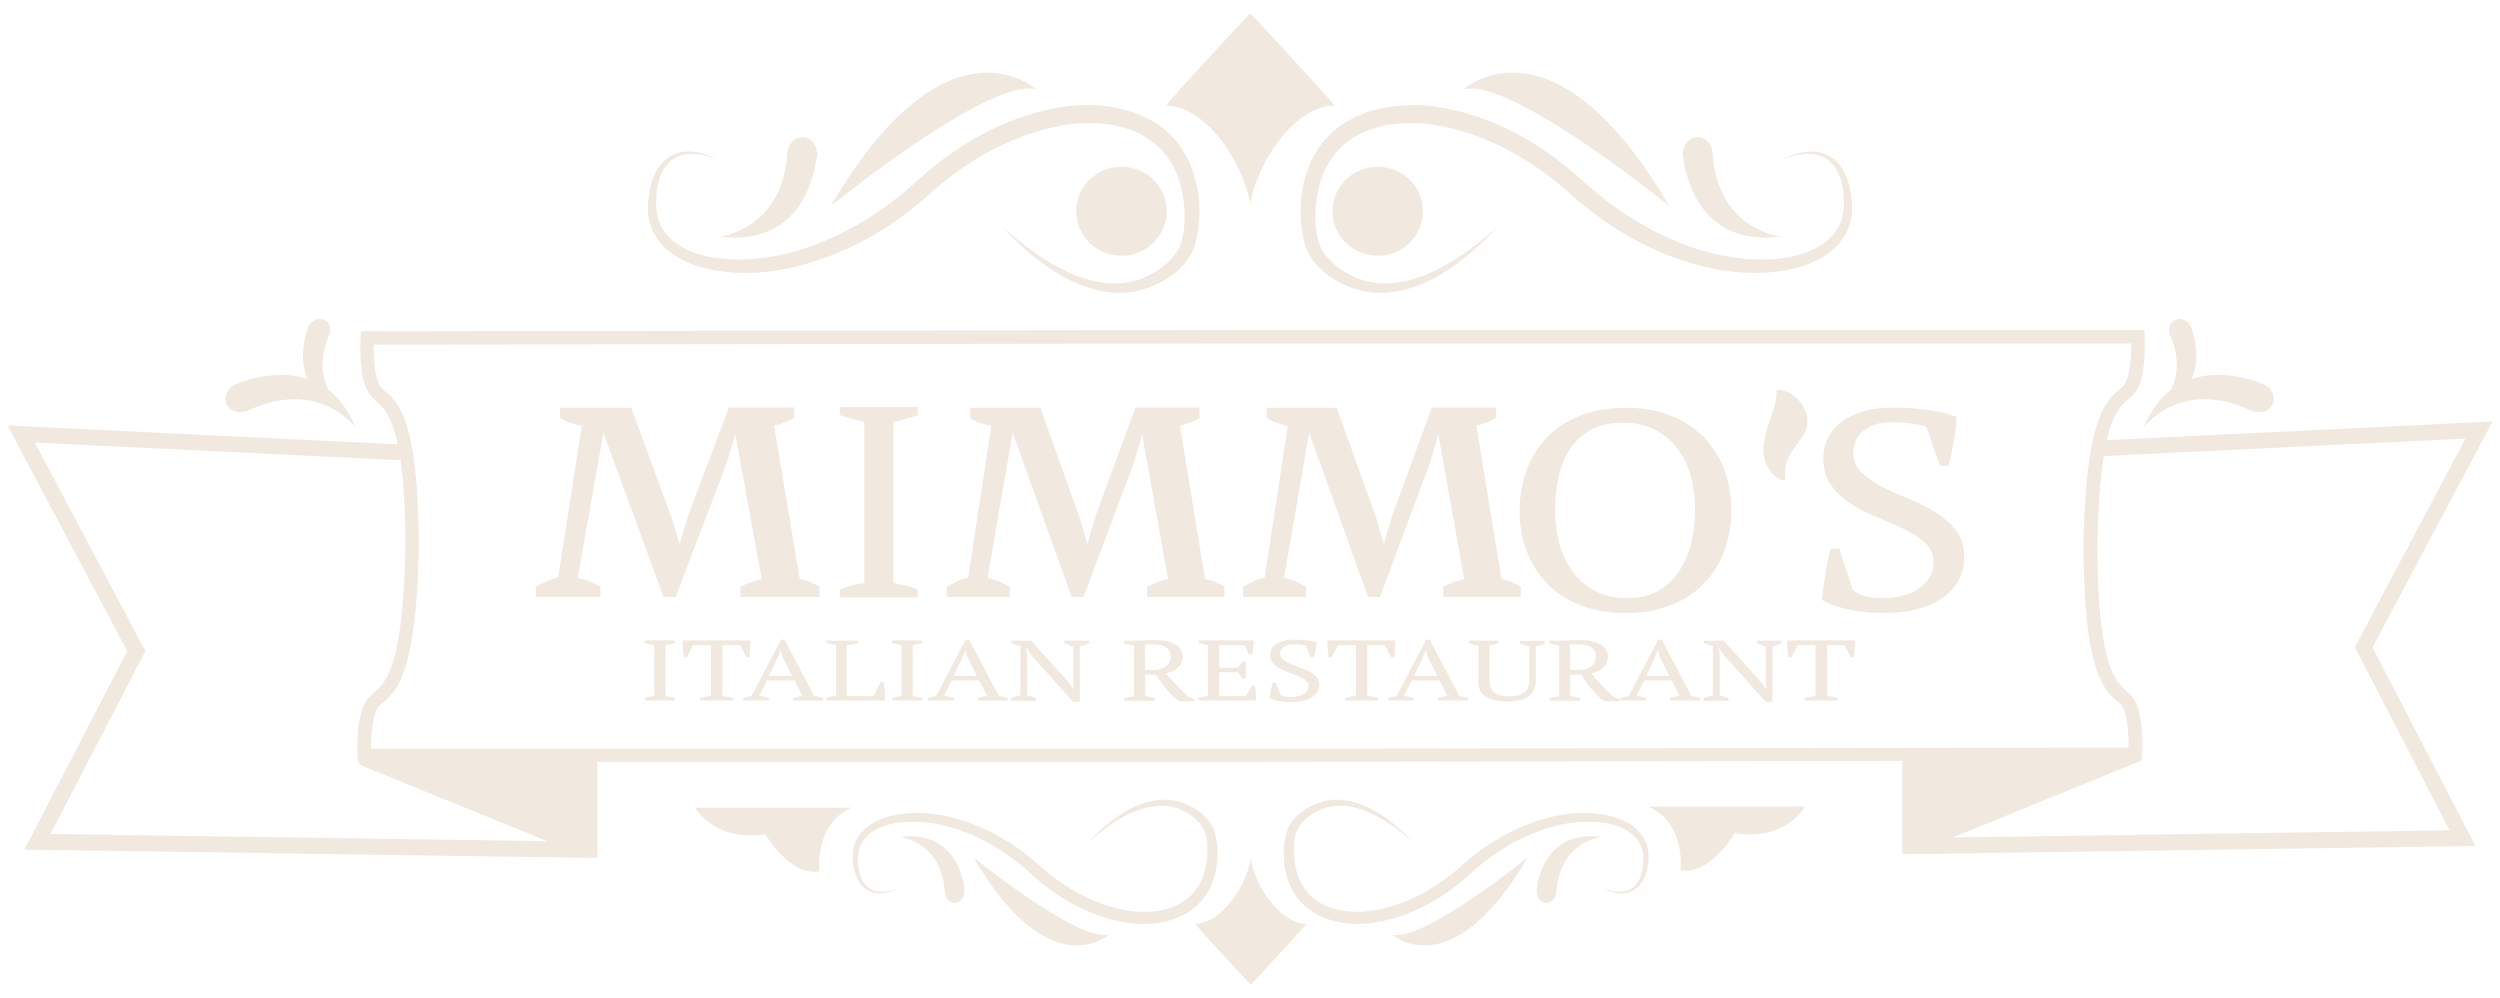 <?xml version="1.0" encoding="utf-8"?>
<!-- Generator: Adobe Illustrator 24.2.3, SVG Export Plug-In . SVG Version: 6.00 Build 0)  -->
<svg version="1.1" id="Layer_1" xmlns="http://www.w3.org/2000/svg" xmlns:xlink="http://www.w3.org/1999/xlink" x="0px" y="0px"
	 viewBox="0 0 1006 401.6" style="enable-background:new 0 0 1006 401.6;" xml:space="preserve">
<style type="text/css">
	.st0{fill:#F1E8DF;}
</style>
<g>
	<polygon class="st0" points="150.8,304.7 237.2,303.2 237.2,340.7 	"/>
	<polygon class="st0" points="852.4,302.9 766,301.4 766,339 	"/>
	<g>
		<path class="st0" d="M271.5,281.9h-12v-1c1.2-0.4,2.5-0.7,3.8-0.8v-20.5c-0.6-0.1-1.3-0.2-1.9-0.4c-0.6-0.1-1.3-0.3-1.9-0.5v-1h12
			v1c-0.6,0.2-1.2,0.4-1.8,0.5c-0.7,0.2-1.3,0.3-1.9,0.4v20.5c0.7,0.1,1.3,0.2,2,0.3c0.7,0.1,1.2,0.3,1.8,0.5v1H271.5z"/>
		<path class="st0" d="M294.9,281.9h-13.2v-1c0.7-0.2,1.4-0.3,2.1-0.5c0.7-0.1,1.5-0.3,2.3-0.3v-20.5h-7.2l-2.5,4.9h-1.2
			c-0.1-0.5-0.2-1-0.2-1.6c-0.1-0.6-0.1-1.2-0.2-1.8c0-0.6-0.1-1.2-0.1-1.8c0-0.6,0-1.1,0-1.6h27.2c0,0.5,0,1,0,1.6
			s-0.1,1.2-0.1,1.8c0,0.6-0.1,1.2-0.1,1.8c0,0.6-0.1,1.1-0.2,1.6h-1.2l-2.5-4.9h-7.1v20.5c0.8,0.1,1.6,0.2,2.3,0.3
			c0.7,0.1,1.4,0.3,2,0.5L294.9,281.9L294.9,281.9z"/>
		<path class="st0" d="M309.4,272h9.4l-3.7-7.3l-0.9-3h-0.1l-1.2,3L309.4,272z M309.4,281.9H299v-1c1.1-0.4,2.3-0.6,3.4-0.8
			l11.9-22.7h1.4l11.9,22.7c0.6,0.1,1.2,0.2,1.9,0.3c0.6,0.1,1.2,0.3,1.7,0.5v1h-12.1v-1c0.6-0.2,1.3-0.3,1.9-0.5
			c0.7-0.1,1.3-0.3,1.9-0.3l-3.2-6.3h-11.1l-3.1,6.3c1.3,0.1,2.7,0.4,4,0.8L309.4,281.9L309.4,281.9z"/>
		<path class="st0" d="M332.4,257.8h12.8v1c-0.8,0.2-1.5,0.4-2.2,0.5c-0.8,0.2-1.5,0.3-2.3,0.3v20.5h10.8l2.8-5.6h1.2
			c0.1,0.5,0.2,1,0.3,1.7c0.1,0.6,0.1,1.3,0.2,2c0,0.7,0.1,1.3,0.1,2c0,0.6,0,1.2,0,1.7h-23.6v-1c0.7-0.3,1.4-0.4,2.1-0.6
			c0.6-0.1,1.2-0.2,1.8-0.3v-20.5c-0.7-0.1-1.4-0.2-2.1-0.4c-0.7-0.1-1.3-0.3-1.8-0.5L332.4,257.8L332.4,257.8z"/>
		<path class="st0" d="M371,281.9h-12v-1c1.2-0.4,2.5-0.7,3.8-0.8v-20.5c-0.6-0.1-1.3-0.2-1.9-0.4c-0.6-0.1-1.2-0.3-1.9-0.5v-1h12v1
			c-0.6,0.2-1.2,0.4-1.8,0.5c-0.7,0.2-1.3,0.3-1.9,0.4v20.5c0.7,0.1,1.3,0.2,2,0.3c0.7,0.1,1.2,0.3,1.8,0.5v1H371z"/>
		<path class="st0" d="M383.7,272h9.4l-3.7-7.3l-0.9-3h-0.1l-1.2,3L383.7,272z M383.7,281.9h-10.4v-1c1.1-0.4,2.3-0.6,3.4-0.8
			l11.9-22.7h1.4l11.9,22.7c0.6,0.1,1.2,0.2,1.9,0.3c0.6,0.1,1.2,0.3,1.7,0.5v1h-12.1v-1c0.6-0.2,1.3-0.3,1.9-0.5
			c0.7-0.1,1.3-0.3,1.9-0.3l-3.2-6.3h-11.1l-3.1,6.3c1.3,0.1,2.7,0.4,4,0.8L383.7,281.9L383.7,281.9z"/>
		<path class="st0" d="M428.2,257.8h10.1v1c-1.3,0.6-2.6,1.1-3.8,1.4v22.2h-2.7l-17-19l-1.8-2.7h-0.1l0.4,2.7v16.4
			c1.3,0.3,2.5,0.7,3.6,1.2v1h-10.1v-1c0.6-0.3,1.2-0.5,1.8-0.7c0.6-0.2,1.3-0.4,2-0.5V260c-0.6-0.2-1.2-0.4-1.9-0.6
			c-0.6-0.2-1.2-0.4-1.7-0.6v-1h7.9l14.8,16.4l2.2,3h0.2l-0.2-3v-14c-0.7-0.2-1.3-0.4-1.9-0.7c-0.6-0.2-1.2-0.5-1.7-0.7L428.2,257.8
			L428.2,257.8z"/>
		<path class="st0" d="M463.9,259.3c-0.7,0-1.4,0-1.9,0s-0.9,0.1-1.3,0.1v10.2h3.4c2.2,0,3.9-0.5,5.1-1.5c1.3-1,1.9-2.3,1.9-4
			s-0.7-2.9-2-3.7C467.8,259.7,466.1,259.3,463.9,259.3 M460.7,280.1c0.7,0.1,1.4,0.2,2.1,0.4c0.7,0.1,1.3,0.3,1.9,0.5v1h-12.3v-1
			c0.7-0.2,1.3-0.4,2-0.5c0.6-0.1,1.2-0.2,1.9-0.3v-20.5c-0.8-0.1-1.5-0.2-2.2-0.4c-0.6-0.1-1.2-0.3-1.7-0.5v-1h4.1
			c1.3,0,2.6,0,4.1-0.1s2.9-0.1,4.4-0.1s3,0.1,4.3,0.4s2.5,0.7,3.5,1.2c1,0.6,1.7,1.3,2.3,2.1c0.5,0.8,0.8,1.9,0.8,3.1
			c0,1.7-0.6,3.1-1.8,4.2c-1.2,1.1-2.8,1.9-4.9,2.4c1.3,1.6,2.8,3.1,4.2,4.7c1.5,1.5,3,3.1,4.6,4.6l2.6,1v0.9h-5.7l-1.8-1
			c-0.9-0.8-1.7-1.6-2.4-2.4c-0.7-0.8-1.4-1.6-2-2.3c-0.6-0.8-1.2-1.6-1.8-2.4c-0.5-0.8-1.1-1.7-1.7-2.6h-4.4v8.6L460.7,280.1
			L460.7,280.1z"/>
		<path class="st0" d="M504.5,257.8c0,0.9-0.1,1.8-0.2,2.8c-0.1,0.9-0.2,1.9-0.4,2.8h-1.2l-1.9-3.8h-10.2v9.1h7.6l1.8-2.6h1.2
			c0.2,2.3,0.2,4.6,0,7H500l-1.8-2.6h-7.6v9.6h10.8l2.3-4.1h1.2c0.2,1,0.4,1.9,0.5,2.9s0.1,2,0,3h-23.1v-1c1.1-0.4,2.4-0.6,3.8-0.8
			v-20.5c-0.6-0.1-1.3-0.2-1.9-0.4c-0.7-0.1-1.3-0.3-1.9-0.5v-1h22.2V257.8z"/>
		<path class="st0" d="M515.2,279.5c0.4,0.3,0.9,0.5,1.5,0.7s1.5,0.3,2.7,0.3c1,0,1.9-0.1,2.8-0.3c0.9-0.2,1.6-0.5,2.3-0.9
			c0.6-0.4,1.2-0.8,1.5-1.4c0.4-0.5,0.6-1.2,0.6-1.8c0-0.9-0.4-1.7-1.2-2.3c-0.8-0.6-1.7-1.2-2.9-1.7c-1.1-0.5-2.4-1-3.7-1.4
			c-1.3-0.5-2.6-1-3.7-1.6c-1.1-0.6-2.1-1.4-2.9-2.3c-0.8-0.9-1.1-2-1.1-3.3c0-1,0.2-1.8,0.7-2.6c0.5-0.8,1.1-1.4,2-1.9
			s1.9-0.9,3.1-1.2c1.2-0.3,2.5-0.4,4-0.4c1.9,0,3.6,0.1,5.2,0.3c1.6,0.2,2.8,0.5,3.7,0.8c0,0.4,0,0.8-0.1,1.4
			c-0.1,0.5-0.2,1.1-0.3,1.6s-0.2,1.1-0.4,1.6c-0.1,0.5-0.2,1-0.4,1.4h-1.2l-1.9-4.7c-0.6-0.2-1.3-0.3-2.2-0.4s-1.8-0.1-2.8-0.1
			c-1.6,0-2.9,0.3-3.9,1s-1.5,1.6-1.5,2.7c0,0.9,0.4,1.7,1.2,2.4c0.8,0.6,1.7,1.2,2.9,1.7s2.4,1,3.8,1.5c1.3,0.5,2.6,1,3.8,1.6
			s2.1,1.4,2.9,2.2c0.8,0.8,1.2,1.9,1.2,3.2c0,1-0.3,2-0.8,2.8s-1.3,1.6-2.2,2.2c-1,0.6-2.2,1.1-3.6,1.4c-1.4,0.3-3,0.5-4.8,0.5
			c-2,0-3.7-0.2-5.3-0.5s-2.7-0.7-3.3-1.1c0-0.4,0.1-0.9,0.2-1.4s0.2-1.1,0.3-1.7c0.1-0.6,0.2-1.2,0.4-1.7c0.1-0.6,0.2-1,0.4-1.4
			h1.2L515.2,279.5z"/>
		<path class="st0" d="M554.4,281.9h-13.2v-1c0.7-0.2,1.4-0.3,2.1-0.5c0.7-0.1,1.5-0.3,2.3-0.3v-20.5h-7.2l-2.5,4.9h-1.2
			c-0.1-0.5-0.2-1-0.2-1.6c-0.1-0.6-0.1-1.2-0.2-1.8c0-0.6-0.1-1.2-0.1-1.8c0-0.6,0-1.1,0-1.6h27.2c0,0.5,0,1,0,1.6
			s-0.1,1.2-0.1,1.8c0,0.6-0.1,1.2-0.1,1.8c0,0.6-0.1,1.1-0.2,1.6h-1.2l-2.5-4.9h-7.1v20.5c0.8,0.1,1.6,0.2,2.3,0.3
			c0.7,0.1,1.4,0.3,2,0.5L554.4,281.9L554.4,281.9z"/>
		<path class="st0" d="M569,272h9.4l-3.7-7.3l-0.9-3h-0.1l-1.2,3L569,272z M569,281.9h-10.4v-1c1.1-0.4,2.3-0.6,3.4-0.8l11.9-22.7
			h1.4l11.9,22.7c0.6,0.1,1.2,0.2,1.9,0.3c0.6,0.1,1.2,0.3,1.7,0.5v1h-12.1v-1c0.6-0.2,1.3-0.3,1.9-0.5c0.7-0.1,1.3-0.3,1.9-0.3
			l-3.2-6.3H568l-3.1,6.3c1.3,0.1,2.7,0.4,4,0.8L569,281.9L569,281.9z"/>
		<path class="st0" d="M591.1,257.8H603v1c-0.6,0.2-1.2,0.3-1.8,0.5c-0.6,0.1-1.2,0.3-1.8,0.4v14.1c0,1.2,0.2,2.2,0.5,3
			c0.4,0.8,0.9,1.5,1.6,2c0.7,0.5,1.5,0.8,2.6,1.1c1,0.2,2.2,0.3,3.4,0.3c2.5,0,4.4-0.5,5.8-1.5c1.4-1,2.1-2.6,2.1-4.9v-13.7
			c-0.7-0.2-1.4-0.4-2-0.6s-1.2-0.4-1.7-0.6v-1h10v1c-0.6,0.3-1.2,0.5-1.8,0.7s-1.2,0.4-1.9,0.5v13.8c0,1.5-0.3,2.7-0.8,3.8
			c-0.5,1.1-1.3,1.9-2.2,2.6c-1,0.7-2.1,1.2-3.5,1.5s-2.9,0.5-4.5,0.5c-3.9,0-6.9-0.6-9-1.9s-3.1-3.3-3.1-6v-14.7
			c-1.3-0.1-2.6-0.4-3.8-0.9V257.8z"/>
		<path class="st0" d="M635,259.3c-0.7,0-1.4,0-1.9,0s-0.9,0.1-1.3,0.1v10.2h3.4c2.2,0,3.9-0.5,5.1-1.5c1.3-1,1.9-2.3,1.9-4
			s-0.7-2.9-2-3.7C638.9,259.7,637.1,259.3,635,259.3 M631.8,280.1c0.7,0.1,1.4,0.2,2.1,0.4c0.7,0.1,1.3,0.3,1.9,0.5v1h-12.3v-1
			c0.7-0.2,1.3-0.4,2-0.5c0.6-0.1,1.2-0.2,1.9-0.3v-20.5c-0.8-0.1-1.5-0.2-2.2-0.4c-0.6-0.1-1.2-0.3-1.7-0.5v-1h4.1
			c1.3,0,2.6,0,4.1-0.1s2.9-0.1,4.4-0.1s3,0.1,4.3,0.4s2.5,0.7,3.5,1.2c1,0.6,1.7,1.3,2.3,2.1c0.6,0.8,0.8,1.9,0.8,3.1
			c0,1.7-0.6,3.1-1.8,4.2s-2.8,1.9-4.9,2.4c1.3,1.6,2.8,3.1,4.2,4.7c1.5,1.5,3,3.1,4.6,4.6l2.6,1v0.9H646l-1.8-1
			c-0.9-0.8-1.7-1.6-2.4-2.4s-1.4-1.6-2-2.3c-0.6-0.8-1.2-1.6-1.8-2.4c-0.5-0.8-1.1-1.7-1.7-2.6h-4.4L631.8,280.1L631.8,280.1z"/>
		<path class="st0" d="M662.4,272h9.4l-3.7-7.3l-0.9-3h-0.1l-1.2,3L662.4,272z M662.4,281.9H652v-1c1.1-0.4,2.3-0.6,3.4-0.8
			l11.9-22.7h1.4l11.9,22.7c0.6,0.1,1.2,0.2,1.9,0.3c0.6,0.1,1.2,0.3,1.7,0.5v1h-12.1v-1c0.6-0.2,1.3-0.3,1.9-0.5
			c0.7-0.1,1.3-0.3,1.9-0.3l-3.2-6.3h-11.1l-3.1,6.3c1.3,0.1,2.7,0.4,4,0.8v1H662.4z"/>
		<path class="st0" d="M706.9,257.8H717v1c-1.3,0.6-2.6,1.1-3.8,1.4v22.2h-2.7l-17-19l-1.8-2.7h-0.1l0.4,2.7v16.4
			c1.3,0.3,2.5,0.7,3.6,1.2v1h-10.1v-1c0.6-0.3,1.2-0.5,1.8-0.7s1.3-0.4,2-0.5V260c-0.6-0.2-1.2-0.4-1.9-0.6
			c-0.6-0.2-1.2-0.4-1.7-0.6v-1h7.9l14.8,16.4l2.2,3h0.2l-0.2-3v-14c-0.7-0.2-1.3-0.4-1.9-0.7c-0.6-0.2-1.2-0.5-1.7-0.7L706.9,257.8
			L706.9,257.8z"/>
		<path class="st0" d="M739.4,281.9h-13.2v-1c0.7-0.2,1.4-0.3,2.1-0.5c0.7-0.1,1.5-0.3,2.3-0.3v-20.5h-7.2l-2.5,4.9h-1.2
			c-0.1-0.5-0.2-1-0.2-1.6c-0.1-0.6-0.1-1.2-0.2-1.8c0-0.6-0.1-1.2-0.1-1.8c0-0.6,0-1.1,0-1.6h27.2c0,0.5,0,1,0,1.6
			s-0.1,1.2-0.1,1.8c0,0.6-0.1,1.2-0.1,1.8c0,0.6-0.1,1.1-0.2,1.6h-1.2l-2.5-4.9h-7.1v20.5c0.8,0.1,1.6,0.2,2.3,0.3
			c0.7,0.1,1.4,0.3,2,0.5L739.4,281.9L739.4,281.9z"/>
		<path class="st0" d="M329.8,240.2H298v-4.1c1.4-0.7,2.8-1.3,4.1-1.8c1.3-0.5,2.8-0.9,4.4-1.3l-10.6-58.2l-3.5,11.6l-20.5,53.8H267
			l-24.2-66.1l-10.3,58.4c1.3,0.3,2.8,0.8,4.5,1.4c1.6,0.7,3.2,1.4,4.6,2.2v4.1h-25.9v-4.1c1.1-0.6,2.5-1.3,4.2-2.1s3.2-1.3,4.7-1.6
			l9.5-61c-1.4-0.3-2.9-0.7-4.5-1.2s-3-1.2-4.2-2v-4.1H254l16.3,44.3l3.1,10.4h0.1l3.2-10.7l16.6-44.1h26.3v4.1
			c-1.2,0.7-2.5,1.4-3.9,1.9s-2.8,1-4.2,1.3l10.3,61.7c1.5,0.3,2.9,0.7,4.3,1.3s2.6,1.2,3.7,1.7V240.2z"/>
		<path class="st0" d="M492.7,240.2h-31.1v-4.1c1.4-0.7,2.7-1.3,4.1-1.8c1.3-0.5,2.7-0.9,4.3-1.3l-10.4-58.2l-3.4,11.6L436,240.2
			h-4.8l-23.7-66.1l-10.1,58.4c1.3,0.3,2.8,0.8,4.4,1.4c1.6,0.7,3.1,1.4,4.5,2.2v4.1h-25.4v-4.1c1.1-0.6,2.5-1.3,4.1-2.1
			s3.2-1.3,4.6-1.6l9.3-61c-1.4-0.3-2.9-0.7-4.4-1.2c-1.6-0.5-2.9-1.2-4.1-2v-4.1h28.2l15.9,44.3l3,10.4h0.1l3.1-10.7l16.2-44.1
			h25.8v4.1c-1.2,0.7-2.4,1.4-3.8,1.9s-2.7,1-4.1,1.3l10.1,61.7c1.5,0.3,2.9,0.7,4.2,1.3c1.4,0.6,2.5,1.2,3.6,1.7L492.7,240.2
			L492.7,240.2z"/>
		<path class="st0" d="M611.9,240.2h-31.1v-4.1c1.4-0.7,2.7-1.3,4.1-1.8c1.3-0.5,2.7-0.9,4.3-1.3l-10.4-58.2l-3.4,11.6l-20.1,53.8
			h-4.8l-23.7-66.1l-10.1,58.4c1.3,0.3,2.8,0.8,4.4,1.4c1.6,0.7,3.1,1.4,4.5,2.2v4.1h-25.4v-4.1c1.1-0.6,2.5-1.3,4.1-2.1
			s3.2-1.3,4.6-1.6l9.3-61c-1.4-0.3-2.9-0.7-4.4-1.2c-1.6-0.5-2.9-1.2-4.1-2v-4.1h28.2l15.9,44.3l3,10.4h0.1l3.1-10.7l16.2-44.1H602
			v4.1c-1.2,0.7-2.4,1.4-3.8,1.9c-1.4,0.5-2.7,1-4.1,1.3l10.1,61.7c1.5,0.3,2.9,0.7,4.2,1.3c1.4,0.6,2.5,1.2,3.6,1.7L611.9,240.2
			L611.9,240.2z"/>
		<path class="st0" d="M369.3,240.4H338v-3.2c3.2-1.3,6.4-2.2,9.8-2.6v-64.8c-1.6-0.3-3.3-0.7-4.9-1.2s-3.3-1-4.9-1.6v-3.2h31.3v3.2
			c-1.5,0.6-3.1,1.1-4.8,1.6c-1.7,0.5-3.4,0.9-5,1.2v64.8c1.7,0.3,3.4,0.7,5.1,1.1c1.7,0.4,3.3,0.9,4.6,1.5L369.3,240.4L369.3,240.4
			z"/>
		<path class="st0" d="M625.8,205.4c0,4.9,0.6,9.4,1.8,13.7s3,8,5.4,11.2s5.5,5.7,9.1,7.6c3.7,1.9,8,2.8,13,2.8
			c4.6,0,8.5-0.9,11.9-2.8c3.4-1.9,6.2-4.4,8.4-7.6c2.2-3.2,3.8-6.9,5-11.2c1.1-4.3,1.7-8.9,1.7-13.7c0-4.9-0.6-9.4-1.7-13.7
			c-1.2-4.3-3-8-5.4-11.2s-5.5-5.7-9.1-7.6c-3.7-1.9-8-2.8-13-2.8c-4.9,0-9.1,0.9-12.6,2.8c-3.4,1.9-6.2,4.4-8.4,7.6
			c-2.1,3.2-3.7,6.9-4.7,11.2C626.3,195.9,625.8,200.5,625.8,205.4 M611.5,205.4c0-5.9,1-11.4,2.9-16.5s4.7-9.4,8.3-13.1
			c3.6-3.7,8.1-6.6,13.4-8.6c5.3-2.1,11.3-3.1,18-3.1s12.7,1,18,3.1s9.7,4.9,13.4,8.6c3.6,3.7,6.4,8.1,8.3,13.1
			c1.9,5.1,2.9,10.5,2.9,16.5c0,5.9-1,11.4-2.9,16.5s-4.7,9.4-8.3,13.1c-3.6,3.7-8.1,6.6-13.4,8.6c-5.3,2.1-11.3,3.1-18,3.1
			s-12.7-1-18-3.1s-9.7-4.9-13.4-8.6c-3.6-3.7-6.4-8.1-8.3-13.1C612.4,216.8,611.5,211.3,611.5,205.4"/>
		<path class="st0" d="M745.6,237.4c1.1,0.9,2.5,1.7,4.2,2.3s4.2,1,7.7,1c2.9,0,5.5-0.3,8.1-1c2.5-0.6,4.7-1.6,6.5-2.8
			c1.8-1.3,3.3-2.8,4.4-4.6c1.1-1.8,1.6-3.8,1.6-6.1c0-3-1.1-5.6-3.3-7.6c-2.2-2.1-4.9-3.9-8.2-5.5s-6.8-3.2-10.7-4.7
			c-3.8-1.5-7.4-3.3-10.7-5.4c-3.3-2.1-6-4.6-8.2-7.5s-3.3-6.6-3.3-11c0-3.2,0.7-6,2-8.6c1.3-2.5,3.2-4.6,5.7-6.4
			c2.5-1.8,5.4-3.1,8.8-4.1c3.4-0.9,7.2-1.4,11.4-1.4c5.5,0,10.4,0.4,15,1.1c4.5,0.7,8.1,1.6,10.7,2.7c0,1.3-0.1,2.8-0.3,4.5
			s-0.5,3.5-0.8,5.3s-0.7,3.6-1,5.3c-0.4,1.7-0.7,3.2-1.1,4.5h-3.5l-5.4-15.6c-1.6-0.6-3.7-1.1-6.2-1.4c-2.5-0.3-5.1-0.5-7.9-0.5
			c-4.6,0-8.3,1.1-11.1,3.3s-4.2,5.2-4.2,9.1c0,3.1,1.1,5.7,3.3,7.9c2.2,2.1,5,4,8.3,5.7s6.9,3.3,10.7,4.8c3.8,1.6,7.4,3.4,10.7,5.4
			c3.3,2.1,6.1,4.5,8.3,7.3s3.3,6.3,3.3,10.5c0,3.4-0.7,6.5-2.2,9.4s-3.6,5.2-6.4,7.2c-2.8,2-6.2,3.5-10.2,4.6s-8.6,1.6-13.7,1.6
			c-5.6,0-10.7-0.6-15.2-1.7c-4.5-1.1-7.7-2.4-9.5-3.6c0.1-1.3,0.2-2.9,0.5-4.7c0.2-1.8,0.5-3.7,0.8-5.6c0.3-1.9,0.6-3.8,1-5.6
			s0.7-3.4,1.1-4.7h3.5L745.6,237.4z"/>
		<path class="st0" d="M710.7,186.6c1.4,3.3,4.8,7.2,7.7,6.5c-1.9-14.2,13.1-16.2,7.8-28.4c-2.2-4.7-7.3-8.5-11.4-7.6
			C715.9,164.3,706.5,176.8,710.7,186.6"/>
		<path class="st0" d="M985.7,334.1L785.8,337l75.8-30.9h0.1l0.2-2.5c0.1-1.7,1-17.2-3.9-23.2c-0.8-0.9-1.6-1.7-2.4-2.4
			c-4.3-3.8-11.5-10-11.6-58l0,0c0.2-16.4,1.2-28.1,2.6-36.5l145.5-7l-44.5,83.9L985.7,334.1z M772.1,306.2l72.4-0.1l-72.4,29.5
			V306.2z M149.3,301.3c-0.1-5.9,0.7-14.1,3-16.9c0.5-0.6,1.1-1.1,1.8-1.7c5.4-4.6,13.5-11.4,14.4-61.9l0,0
			c0-51.6-8.1-58.7-13.5-63.4c-0.7-0.6-1.3-1.2-1.8-1.7c-2.3-2.9-2.9-11.1-2.8-17l352.6-0.5l0,0h354.6c0.1,5.9-0.7,14.1-3,16.9
			c-0.5,0.6-1.1,1.1-1.8,1.7c-5.4,4.6-13.5,11.4-14.4,61.9l0,0c0,51.6,8.1,58.7,13.5,63.4c0.7,0.6,1.3,1.2,1.8,1.7
			c2.3,2.9,2.9,11.1,2.8,17l-352.6,0.5l0,0H149.3z M233.9,337.2l-75-30.6h75V337.2z M58.5,262L14,178.1l147.2,7.1
			c1.1,8.1,1.9,19.1,1.9,34.2l0,0c-0.7,49.2-8.1,55.5-12.5,59.2c-0.8,0.7-1.7,1.5-2.5,2.4c-5,5.9-4.3,21.4-4.2,23.1l0.1,2.5h0.8
			l-0.4,1l75.8,30.9l-199.9-2.9L58.5,262z M1003,169.6l-155.3,7.5c2.7-11.2,6.1-14.2,8.6-16.3c0.8-0.7,1.7-1.5,2.5-2.4
			c5-5.9,4.3-21.4,4.2-23.1l-0.1-2.5H505l0,0l-359.7,0.5l-0.2,2.5c-0.1,1.7-1,17.2,3.9,23.2c0.8,0.9,1.6,1.7,2.4,2.4
			c2.5,2.2,6.1,5.3,8.6,17.4L3,171.2L51.2,262L9.8,341.9l227.3,3.3h3.3v-38.6h261.5l0,0l263.6-0.4v37.5h3.3l227.3-3.3l-41.4-79.9
			L1003,169.6z"/>
		<path class="st0" d="M288.6,64.1c-16.4-6.4-24.7,1.7-24.6,18.1c0.1,1.4,0.1,3.1,0.5,4.4l0.1,0.7c0.1,0.2,0.2,0.5,0.2,0.7
			c2.8,9.3,12.7,14.1,21.9,15.6c22.9,3.6,46.2-5,65.1-17.3c7-4.6,13.6-10.1,19.7-15.7c15-13.1,33-23.3,52.9-27
			c17.7-3.6,39.5-0.3,50.5,15.3c7.8,10.8,9.5,26.6,6.1,39.2c-2.7,9.1-11.3,15.2-20.1,18.1c-13.1,4.5-27.5-0.7-38.2-8
			c-7.2-4.8-13.5-10.7-19.5-17c9.6,8.3,19.9,16.3,32.1,20.5c7.8,2.7,16.4,3.4,24.1,0.4c5.5-2.1,10.7-5.8,14-10.5
			c3.2-5,3.4-10.8,3.2-16.8c-0.3-7.8-2.4-15.8-7.2-22.1c-9.8-13-28.3-15-43.7-11.9c-18.4,3.7-35.4,13.2-49.4,25.3
			c-4.8,4.3-9.9,8.7-15.3,12.4c-7.2,5.1-15,9.5-23.1,12.9c-16.3,6.9-34.7,10.7-52.4,7c-8.9-1.9-18-6.4-22.4-14.6
			c-2.1-4-2.8-8.8-2.2-13.3C262.3,64,272.8,56.1,288.6,64.1"/>
		<path class="st0" d="M717.4,64.1c16.4-6.4,24.7,1.7,24.6,18.1c-0.1,1.4-0.1,3.1-0.5,4.4l-0.1,0.7c-0.1,0.2-0.2,0.5-0.2,0.7
			c-2.8,9.3-12.7,14.1-21.9,15.6c-22.9,3.6-46.2-5-65.1-17.3c-7-4.6-13.6-10.1-19.7-15.7c-15-13.1-33-23.3-52.9-27
			c-17.7-3.6-39.5-0.3-50.5,15.3c-7.8,10.8-9.5,26.6-6.1,39.2c2.7,9.1,11.3,15.2,20.1,18.1c13.1,4.5,27.5-0.7,38.2-8
			c7.2-4.8,13.5-10.7,19.5-17c-9.6,8.3-19.9,16.3-32.1,20.5c-7.8,2.7-16.4,3.4-24.1,0.4c-5.5-2.1-10.7-5.8-14-10.5
			c-3.2-5-3.4-10.8-3.2-16.8c0.3-7.8,2.4-15.8,7.2-22.1c9.8-13,28.3-15,43.7-11.9c18.4,3.7,35.4,13.2,49.4,25.3
			c4.8,4.3,9.9,8.7,15.3,12.4c7.2,5.1,15,9.5,23.1,12.9c16.3,6.9,34.7,10.7,52.4,7c8.9-1.9,18-6.4,22.4-14.6c2.1-4,2.8-8.8,2.2-13.3
			C743.7,64,733.2,56.1,717.4,64.1"/>
		<path class="st0" d="M328.9,62.2v-0.6h-0.1c-0.2-3.6-2.8-6.4-6-6.4c-3.3,0-6,3.1-6,6.9c-2.3,30.6-27.3,33.1-27.3,33.1
			c2.2,0.3,4.3,0.4,6.3,0.4c7.9,0,14.6-2.2,19.9-6.5c9.8-7.9,12.3-20.9,12.9-25.4C328.8,63.3,328.9,62.7,328.9,62.2L328.9,62.2"/>
		<path class="st0" d="M677.1,62.2v-0.6h0.1c0.2-3.6,2.8-6.4,6-6.4c3.3,0,6,3.1,6,6.9c2.3,30.6,27.3,33.1,27.3,33.1
			c-2.2,0.3-4.3,0.4-6.3,0.4c-7.9,0-14.6-2.2-19.9-6.5c-9.8-7.9-12.3-20.9-12.9-25.4C677.2,63.3,677.1,62.7,677.1,62.2L677.1,62.2"
			/>
		<path class="st0" d="M469.5,85c0,9.9-8.2,17.9-18.2,17.9c-10.1,0-18.2-8-18.2-17.9s8.2-17.9,18.2-17.9S469.5,75.1,469.5,85"/>
		<path class="st0" d="M572.6,85c0,9.9-8.2,17.9-18.2,17.9c-10.1,0-18.2-8-18.2-17.9s8.2-17.9,18.2-17.9
			C564.4,67.1,572.6,75.1,572.6,85"/>
		<path class="st0" d="M503.1,5.3c0,0-34.8,37.2-33.8,37.2c14.7,0,30.2,20.5,33.8,39.4c3.6-19,19.1-39.4,33.8-39.4
			C537.8,42.5,503.1,5.3,503.1,5.3"/>
		<path class="st0" d="M361.5,357.4c-10.9,4.2-16.3-1.1-16.3-12c0.1-0.9,0.1-2,0.3-2.9l0.1-0.5c0-0.2,0.1-0.3,0.2-0.5
			c1.9-6.1,8.4-9.3,14.5-10.3c15.1-2.4,30.6,3.3,43.1,11.4c4.6,3,9,6.6,13,10.4c9.9,8.7,21.8,15.4,35,17.9
			c11.7,2.4,26.1,0.2,33.4-10.1c5.2-7.1,6.3-17.6,4-25.9c-1.8-6-7.5-10-13.3-12c-8.7-3-18.2,0.5-25.3,5.3
			c-4.8,3.2-8.9,7.1-12.9,11.2c6.3-5.5,13.2-10.8,21.2-13.6c5.2-1.8,10.8-2.3,15.9-0.3c3.6,1.4,7.1,3.8,9.3,7
			c2.1,3.3,2.3,7.2,2.1,11.1c-0.2,5.2-1.6,10.5-4.7,14.6c-6.5,8.6-18.7,9.9-28.9,7.9c-12.2-2.4-23.4-8.7-32.7-16.7
			c-3.2-2.8-6.5-5.8-10.1-8.2c-4.8-3.3-9.9-6.3-15.3-8.5c-10.8-4.6-22.9-7.1-34.6-4.6c-5.9,1.3-11.9,4.2-14.8,9.7
			c-1.4,2.7-1.8,5.8-1.5,8.8C344.2,357.5,351.1,362.7,361.5,357.4"/>
		<path class="st0" d="M645,357.4c10.9,4.2,16.3-1.1,16.3-12c-0.1-0.9-0.1-2-0.3-2.9l-0.1-0.5c0-0.2-0.1-0.3-0.2-0.5
			c-1.9-6.1-8.4-9.3-14.5-10.3c-15.1-2.4-30.6,3.3-43.1,11.4c-4.6,3-9,6.6-13,10.4c-9.9,8.7-21.8,15.4-35,17.9
			c-11.7,2.4-26.1,0.2-33.4-10.1c-5.2-7.1-6.3-17.6-4-25.9c1.8-6,7.5-10,13.3-12c8.7-3,18.2,0.5,25.3,5.3c4.8,3.2,8.9,7.1,12.9,11.2
			c-6.3-5.5-13.2-10.8-21.2-13.6c-5.2-1.8-10.8-2.3-15.9-0.3c-3.6,1.4-7.1,3.8-9.3,7c-2.1,3.3-2.3,7.2-2.1,11.1
			c0.2,5.2,1.6,10.5,4.7,14.6c6.5,8.6,18.7,9.9,28.9,7.9c12.2-2.4,23.4-8.7,32.7-16.7c3.2-2.8,6.5-5.8,10.1-8.2
			c4.8-3.3,9.9-6.3,15.3-8.5c10.8-4.6,22.9-7.1,34.6-4.6c5.9,1.3,11.9,4.2,14.8,9.7c1.4,2.7,1.8,5.8,1.5,8.8
			C662.3,357.5,655.4,362.7,645,357.4"/>
		<path class="st0" d="M503.3,396.3c0,0-23-24.6-22.3-24.6c9.7,0,20-13.5,22.3-26.1c2.3,12.6,12.6,26.1,22.3,26.1
			C526.3,371.7,503.3,396.3,503.3,396.3"/>
		<path class="st0" d="M388.1,358.7v0.4l0,0c-0.2,2.4-1.9,4.2-3.9,4.2c-2.2,0-3.9-2-4-4.6c-1.5-20.2-18-21.9-18-21.9
			c1.4-0.2,2.8-0.3,4.2-0.3c5.2,0,9.6,1.4,13.2,4.3c6.5,5.2,8.1,13.8,8.5,16.8C388.1,358,388.1,358.3,388.1,358.7L388.1,358.7"/>
		<path class="st0" d="M618.4,358.7v0.4l0,0c0.2,2.4,1.9,4.2,3.9,4.2c2.2,0,3.9-2,4-4.6c1.5-20.2,18-21.9,18-21.9
			c-1.4-0.2-2.8-0.3-4.2-0.3c-5.2,0-9.6,1.4-13.2,4.3c-6.5,5.2-8.1,13.8-8.5,16.8C618.4,358,618.4,358.3,618.4,358.7L618.4,358.7"/>
		<path class="st0" d="M391.7,345c0,0,42.5,34.5,54.7,31C446.4,376,422.7,397.8,391.7,345"/>
		<path class="st0" d="M614.8,345c0,0-42.5,34.5-54.7,31C560.1,376,583.8,397.8,614.8,345"/>
		<path class="st0" d="M663.2,324.6h63.1c0,0-7.6,13.9-28.3,10.7c0,0-9.8,17.1-21.8,14.9C676.3,350.2,678.5,331,663.2,324.6"/>
		<path class="st0" d="M342.8,325h-63.1c0,0,7.6,13.9,28.3,10.7c0,0,9.8,17.1,21.8,14.9C329.7,350.6,327.5,331.4,342.8,325"/>
		<path class="st0" d="M140.5,166.8c-2.3-4.1-5.1-7.4-8.4-10c-2.5-5-3.8-12.2,0.2-21.6l0,0c1.3-2.4,0.5-5.3-1.7-6.4
			c-2.1-1.1-4.8-0.1-6.2,2.1l0,0l-0.2,0.4l0,0c-0.2,0.3-0.3,0.7-0.4,1.1c-1.1,3-3.6,11.9,0,20.1c-11.4-3.8-23.5,0-27.6,1.6
			c-0.5,0.2-1,0.4-1.5,0.6l0,0l-0.5,0.2l0,0c-3.1,1.9-4.4,5.5-2.8,8.2c1.6,2.8,5.6,3.6,9.1,1.8l0,0c28.5-12.8,42.8,7.4,42.8,7.4
			C142.4,170.4,141.5,168.5,140.5,166.8"/>
		<path class="st0" d="M334.3,82.9c0,0,64.2-52.2,82.7-46.9C417.1,36,381.1,3,334.3,82.9"/>
		<path class="st0" d="M671.7,82.9c0,0-64.2-52.2-82.8-46.9C588.9,36,624.9,3,671.7,82.9"/>
		<path class="st0" d="M865.2,166.8c2.3-4.1,5.1-7.4,8.4-10c2.5-5,3.8-12.2-0.2-21.6l0,0c-1.3-2.4-0.5-5.3,1.7-6.4
			c2.1-1.1,4.8-0.1,6.2,2.1l0,0l0.2,0.4l0,0c0.2,0.3,0.3,0.7,0.4,1.1c1.1,3,3.6,11.9,0,20.1c11.4-3.8,23.5,0,27.6,1.6
			c0.5,0.2,1,0.4,1.5,0.6l0,0l0.5,0.2l0,0c3.1,1.9,4.4,5.5,2.8,8.2c-1.6,2.8-5.6,3.6-9.1,1.8l0,0c-28.5-12.8-42.8,7.4-42.8,7.4
			C863.3,170.4,864.2,168.5,865.2,166.8"/>
	</g>
</g>
</svg>
